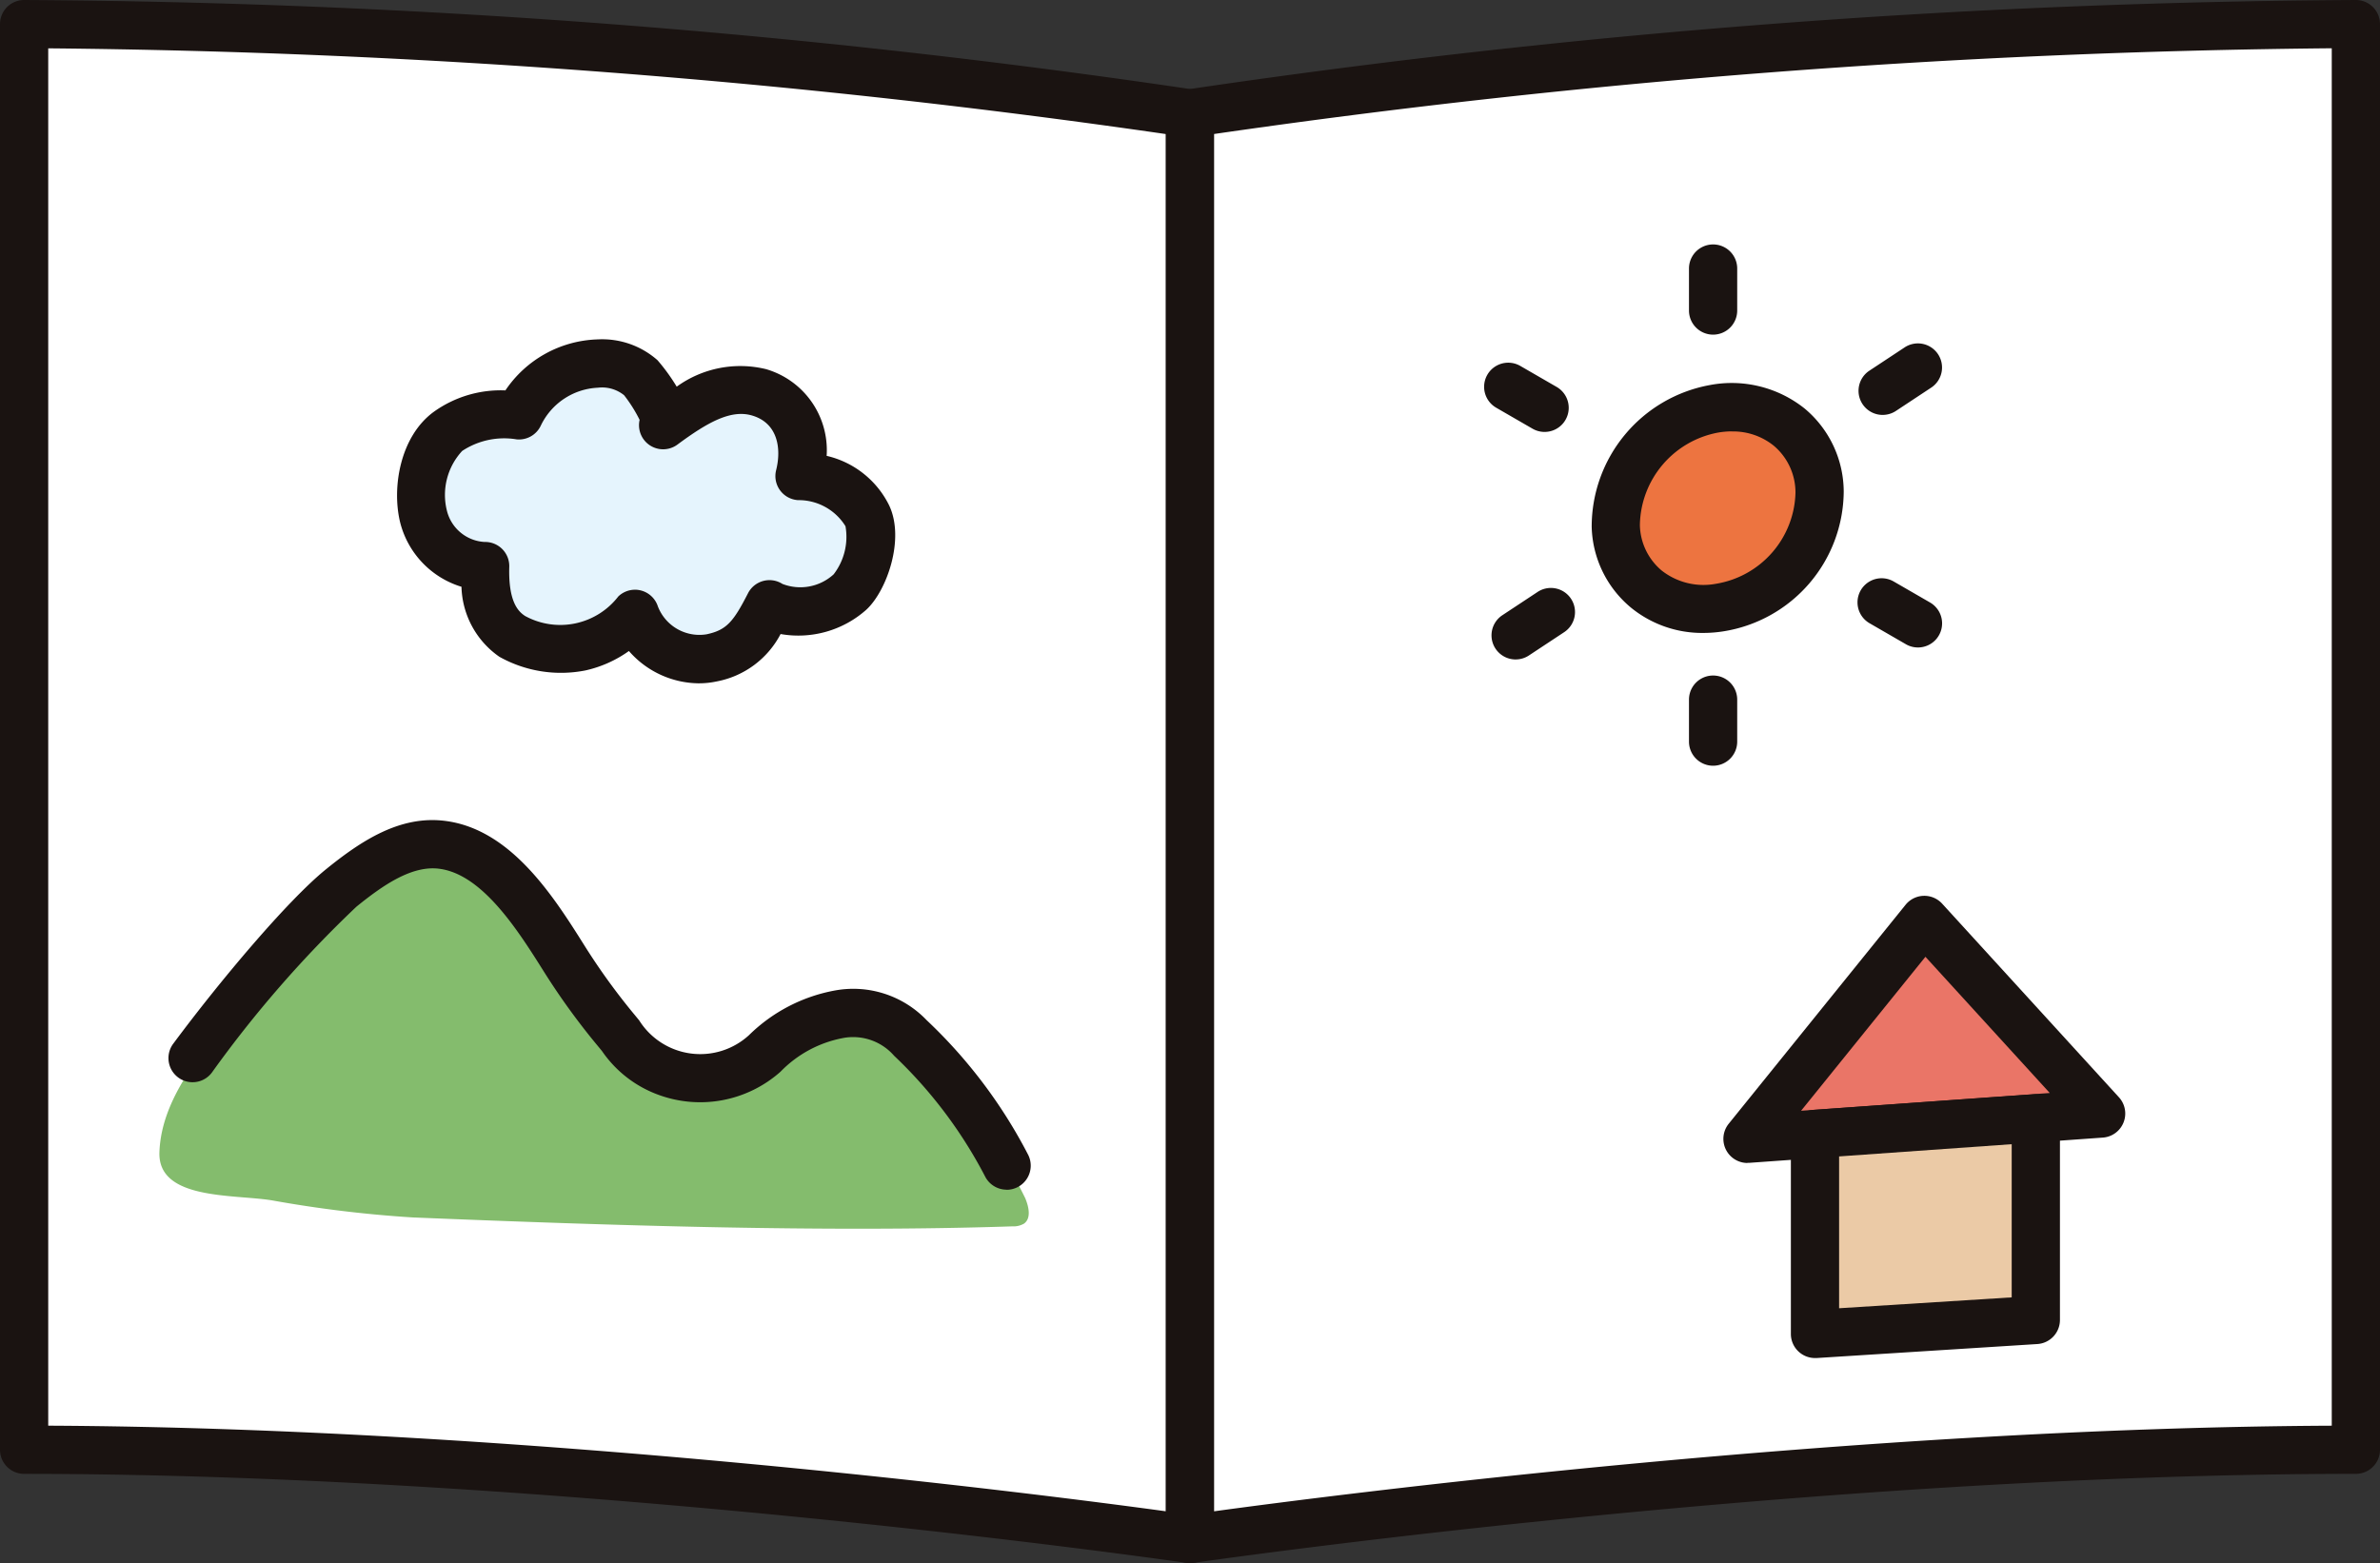 <?xml version="1.0" encoding="UTF-8"?>
<svg xmlns="http://www.w3.org/2000/svg" xmlns:xlink="http://www.w3.org/1999/xlink" id="kongo4" width="136.015" height="89.342" viewBox="0 0 136.015 89.342">
  <rect x="0" y="0" width="136.015" height="89.342" fill="#333333" stroke="none"/>
  <defs>
    <clipPath id="clip-path">
      <rect id="長方形_125" data-name="長方形 125" width="136.015" height="89.342" fill="none"></rect>
    </clipPath>
  </defs>
  <g id="グループ_121" data-name="グループ 121" clip-path="url(#clip-path)">
    <path id="パス_817" data-name="パス 817" d="M71.13,91.085s-34.872-5.1-66.63-5.1V4.5A468.526,468.526,0,0,1,71.13,9.6Z" transform="translate(-3.122 -3.122)" fill="#fff"></path>
    <path id="パス_818" data-name="パス 818" d="M68.008,89.342a1.363,1.363,0,0,1-.2-.014c-.348-.051-35.142-5.088-66.43-5.088A1.378,1.378,0,0,1,0,82.861V1.378A1.378,1.378,0,0,1,1.378,0a474.215,474.215,0,0,1,66.85,5.121,1.378,1.378,0,0,1,1.157,1.36V87.964a1.378,1.378,0,0,1-1.378,1.378M2.756,81.486c27.309.126,56.814,3.928,63.873,4.893V7.663a475.694,475.694,0,0,0-63.873-4.9Z" fill="#1a1311"></path>
    <path id="パス_819" data-name="パス 819" d="M222.052,91.085s34.872-5.1,66.63-5.1V4.5a468.526,468.526,0,0,0-66.63,5.1Z" transform="translate(-154.044 -3.122)" fill="#fff"></path>
    <path id="パス_820" data-name="パス 820" d="M218.93,89.342a1.378,1.378,0,0,1-1.378-1.378V6.481a1.378,1.378,0,0,1,1.157-1.36A474.221,474.221,0,0,1,285.56,0a1.378,1.378,0,0,1,1.378,1.378V82.861a1.378,1.378,0,0,1-1.378,1.378c-31.288,0-66.082,5.037-66.43,5.088a1.366,1.366,0,0,1-.2.014m1.378-81.679V86.38c7.059-.965,36.564-4.767,63.873-4.893V2.759a475.7,475.7,0,0,0-63.873,4.9" transform="translate(-150.923)" fill="#1a1311"></path>
    <path id="パス_821" data-name="パス 821" d="M45.316,159.43c2.29.033,4.281,1.618,5.689,3.424s2.431,3.9,3.936,5.625,3.672,3.929,5.937,3.586c1.813-.275,5.678-2.605,7.453-3.063,2.6-.671,3.893.784,5.717,2.756a28.209,28.209,0,0,1,5.177,7.332c.2.484.352,1.142-.073,1.448a1.19,1.19,0,0,1-.666.156c-10.716.357-23.121-.054-34.283-.51a70.019,70.019,0,0,1-8.052-.979c-2.232-.353-6.507-.016-6.409-2.75.111-3.107,2.466-5.734,4.362-8.139,2.612-3.313,6.464-8.954,11.213-8.885" transform="translate(-20.631 -110.601)" fill="#84bc6d"></path>
    <path id="パス_822" data-name="パス 822" d="M79.326,174.174a1.378,1.378,0,0,1-1.229-.754,26.077,26.077,0,0,0-5.2-6.9,3.106,3.106,0,0,0-2.947-1.008,6.706,6.706,0,0,0-3.543,1.917,6.909,6.909,0,0,1-7,1.315,6.683,6.683,0,0,1-3.209-2.5l-.218-.264a39.738,39.738,0,0,1-3.075-4.233c-1.485-2.363-3.519-5.6-6.007-5.916-1.558-.2-3.2.927-4.736,2.174a66.262,66.262,0,0,0-8.251,9.471,1.378,1.378,0,0,1-2.213-1.643c2.68-3.611,6.539-8.194,8.728-9.969,2.013-1.631,4.234-3.1,6.82-2.767,3.78.482,6.215,4.355,7.992,7.183A37,37,0,0,0,58.1,164.22l.227.276a4.122,4.122,0,0,0,6.275.847,9.422,9.422,0,0,1,4.963-2.563,5.8,5.8,0,0,1,5.185,1.7,28.627,28.627,0,0,1,5.807,7.7,1.379,1.379,0,0,1-1.227,2" transform="translate(-21.799 -106.177)" fill="#1a1311"></path>
    <path id="パス_823" data-name="パス 823" d="M92.409,71.379c1.64-1.214,3.529-2.454,5.484-1.871s2.887,2.484,2.31,4.78a4.391,4.391,0,0,1,3.869,2.273c.609,1.278-.153,3.6-1,4.364a4.156,4.156,0,0,1-4.594.689c-.841,1.641-1.489,2.673-3.292,3.063a3.916,3.916,0,0,1-4.4-2.515,5.955,5.955,0,0,1-3.185,1.9,5.852,5.852,0,0,1-3.828-.613c-1.33-.845-1.6-2.446-1.55-4.021A3.729,3.729,0,0,1,78.709,76.6c-.387-1.616.055-3.885,1.4-4.864a5.7,5.7,0,0,1,4.058-.919,5.19,5.19,0,0,1,4.509-2.958,3.3,3.3,0,0,1,2.472.824c.244.226,1.738,2.343,1.263,2.695" transform="translate(-54.509 -47.076)" fill="#e5f4fd"></path>
    <path id="パス_824" data-name="パス 824" d="M91.332,83.011a5.36,5.36,0,0,1-4-1.847,6.812,6.812,0,0,1-2.48,1.109,7.2,7.2,0,0,1-4.924-.78,5.03,5.03,0,0,1-2.165-4,5.169,5.169,0,0,1-3.51-3.7c-.484-2.021.027-4.916,1.927-6.3a6.565,6.565,0,0,1,4.093-1.224,6.592,6.592,0,0,1,5.281-2.916,4.771,4.771,0,0,1,3.414,1.192,11.018,11.018,0,0,1,1.095,1.51,6.2,6.2,0,0,1,5.109-1,4.826,4.826,0,0,1,3.46,4.954,5.32,5.32,0,0,1,3.57,2.827c.922,1.937-.144,4.914-1.313,5.977A5.844,5.844,0,0,1,96,80.194,5.206,5.206,0,0,1,92.363,82.9a4.869,4.869,0,0,1-1.031.11m-3.656-5.35a1.363,1.363,0,0,1,.339.043,1.378,1.378,0,0,1,.973.914,2.544,2.544,0,0,0,2.793,1.59c1.137-.245,1.524-.72,2.357-2.344a1.378,1.378,0,0,1,1.968-.533,2.824,2.824,0,0,0,2.925-.547,3.511,3.511,0,0,0,.678-2.752A3.144,3.144,0,0,0,97,72.541a1.378,1.378,0,0,1-1.255-1.712c.307-1.221.109-2.683-1.367-3.123-1.206-.359-2.528.368-4.271,1.658h0a1.378,1.378,0,0,1-2.164-1.412,8.265,8.265,0,0,0-.886-1.407,2,2,0,0,0-1.5-.43A3.806,3.806,0,0,0,82.3,68.275a1.38,1.38,0,0,1-1.381.793,4.347,4.347,0,0,0-3.116.661,3.7,3.7,0,0,0-.869,3.429,2.351,2.351,0,0,0,2.139,1.773h.043a1.378,1.378,0,0,1,1.378,1.417c-.056,1.971.493,2.552.912,2.818a4.193,4.193,0,0,0,5.322-1.123,1.379,1.379,0,0,1,.952-.382m-.588-11.089,0,0,0,0" transform="translate(-51.39 -43.955)" fill="#1a1311"></path>
    <path id="パス_825" data-name="パス 825" d="M313.137,80.871a6.824,6.824,0,0,1-5.712,6.578,4.928,4.928,0,0,1-5.936-4.657,6.807,6.807,0,0,1,5.6-6.7,4.928,4.928,0,0,1,6.045,4.777" transform="translate(-209.149 -52.725)" fill="#ed7440"></path>
    <path id="パス_826" data-name="パス 826" d="M303.367,85.784a6.431,6.431,0,0,1-4.124-1.441,6.2,6.2,0,0,1-2.251-4.612,8.228,8.228,0,0,1,6.744-8.113,6.678,6.678,0,0,1,5.424,1.339,6.212,6.212,0,0,1,2.235,4.773,8.149,8.149,0,0,1-6.877,7.963,7.452,7.452,0,0,1-1.151.091m1.648-11.521a4.735,4.735,0,0,0-.807.071,5.467,5.467,0,0,0-4.462,5.283,3.483,3.483,0,0,0,1.245,2.6,3.866,3.866,0,0,0,3.1.758,5.417,5.417,0,0,0,4.547-5.193,3.5,3.5,0,0,0-1.236-2.695,3.694,3.694,0,0,0-2.388-.819" transform="translate(-206.028 -49.608)" fill="#1a1311"></path>
    <path id="パス_827" data-name="パス 827" d="M316.538,50.772a1.378,1.378,0,0,1-1.378-1.378v-2.4a1.378,1.378,0,1,1,2.756,0v2.4a1.378,1.378,0,0,1-1.378,1.378" transform="translate(-218.636 -31.645)" fill="#1a1311"></path>
    <path id="パス_828" data-name="パス 828" d="M316.538,131.223a1.378,1.378,0,0,1-1.378-1.378v-2.4a1.378,1.378,0,1,1,2.756,0v2.4a1.378,1.378,0,0,1-1.378,1.378" transform="translate(-218.636 -87.457)" fill="#1a1311"></path>
    <path id="パス_829" data-name="パス 829" d="M280.386,71.643a1.37,1.37,0,0,1-.688-.185l-2.077-1.2A1.378,1.378,0,0,1,279,67.871l2.077,1.2a1.378,1.378,0,0,1-.69,2.572" transform="translate(-192.116 -46.956)" fill="#1a1311"></path>
    <path id="パス_830" data-name="パス 830" d="M350.059,111.869a1.369,1.369,0,0,1-.688-.185l-2.077-1.2a1.378,1.378,0,1,1,1.378-2.387l2.077,1.2a1.378,1.378,0,0,1-.69,2.572" transform="translate(-240.45 -74.862)" fill="#1a1311"></path>
    <path id="パス_831" data-name="パス 831" d="M279.693,113.831a1.378,1.378,0,0,1-.76-2.529l2-1.321a1.378,1.378,0,1,1,1.518,2.3l-2,1.321a1.372,1.372,0,0,1-.758.228" transform="translate(-193.074 -76.139)" fill="#1a1311"></path>
    <path id="パス_832" data-name="パス 832" d="M348.18,68.194a1.378,1.378,0,0,1-.76-2.529l2-1.321a1.378,1.378,0,1,1,1.518,2.3l-2,1.321a1.372,1.372,0,0,1-.758.228" transform="translate(-240.586 -44.479)" fill="#1a1311"></path>
    <path id="パス_833" data-name="パス 833" d="M336.187,171.682l-10.106,12.513,20.213-1.444Z" transform="translate(-226.212 -119.101)" fill="#ea7567"></path>
    <path id="パス_834" data-name="パス 834" d="M322.958,182.451a1.378,1.378,0,0,1-1.072-2.244l10.106-12.513a1.378,1.378,0,0,1,2.09-.064L344.189,178.7a1.378,1.378,0,0,1-.92,2.3l-20.213,1.443q-.05,0-.1,0m10.171-11.777-7.106,8.8,14.212-1.015Z" transform="translate(-223.09 -115.98)" fill="#1a1311"></path>
    <path id="パス_835" data-name="パス 835" d="M351.292,220.223l-12.62.8V209.59l12.62-.894Z" transform="translate(-234.947 -144.779)" fill="#ebcaa6"></path>
    <path id="パス_836" data-name="パス 836" d="M335.55,219.276a1.379,1.379,0,0,1-1.378-1.378v-11.43a1.378,1.378,0,0,1,1.281-1.375l12.62-.895a1.378,1.378,0,0,1,1.476,1.375V217.1a1.379,1.379,0,0,1-1.292,1.376l-12.62.8-.087,0m12.62-2.175h0Zm-11.242-9.349v8.678l9.864-.622v-8.755Z" transform="translate(-231.825 -141.656)" fill="#1a1311"></path>
  </g>
</svg>
